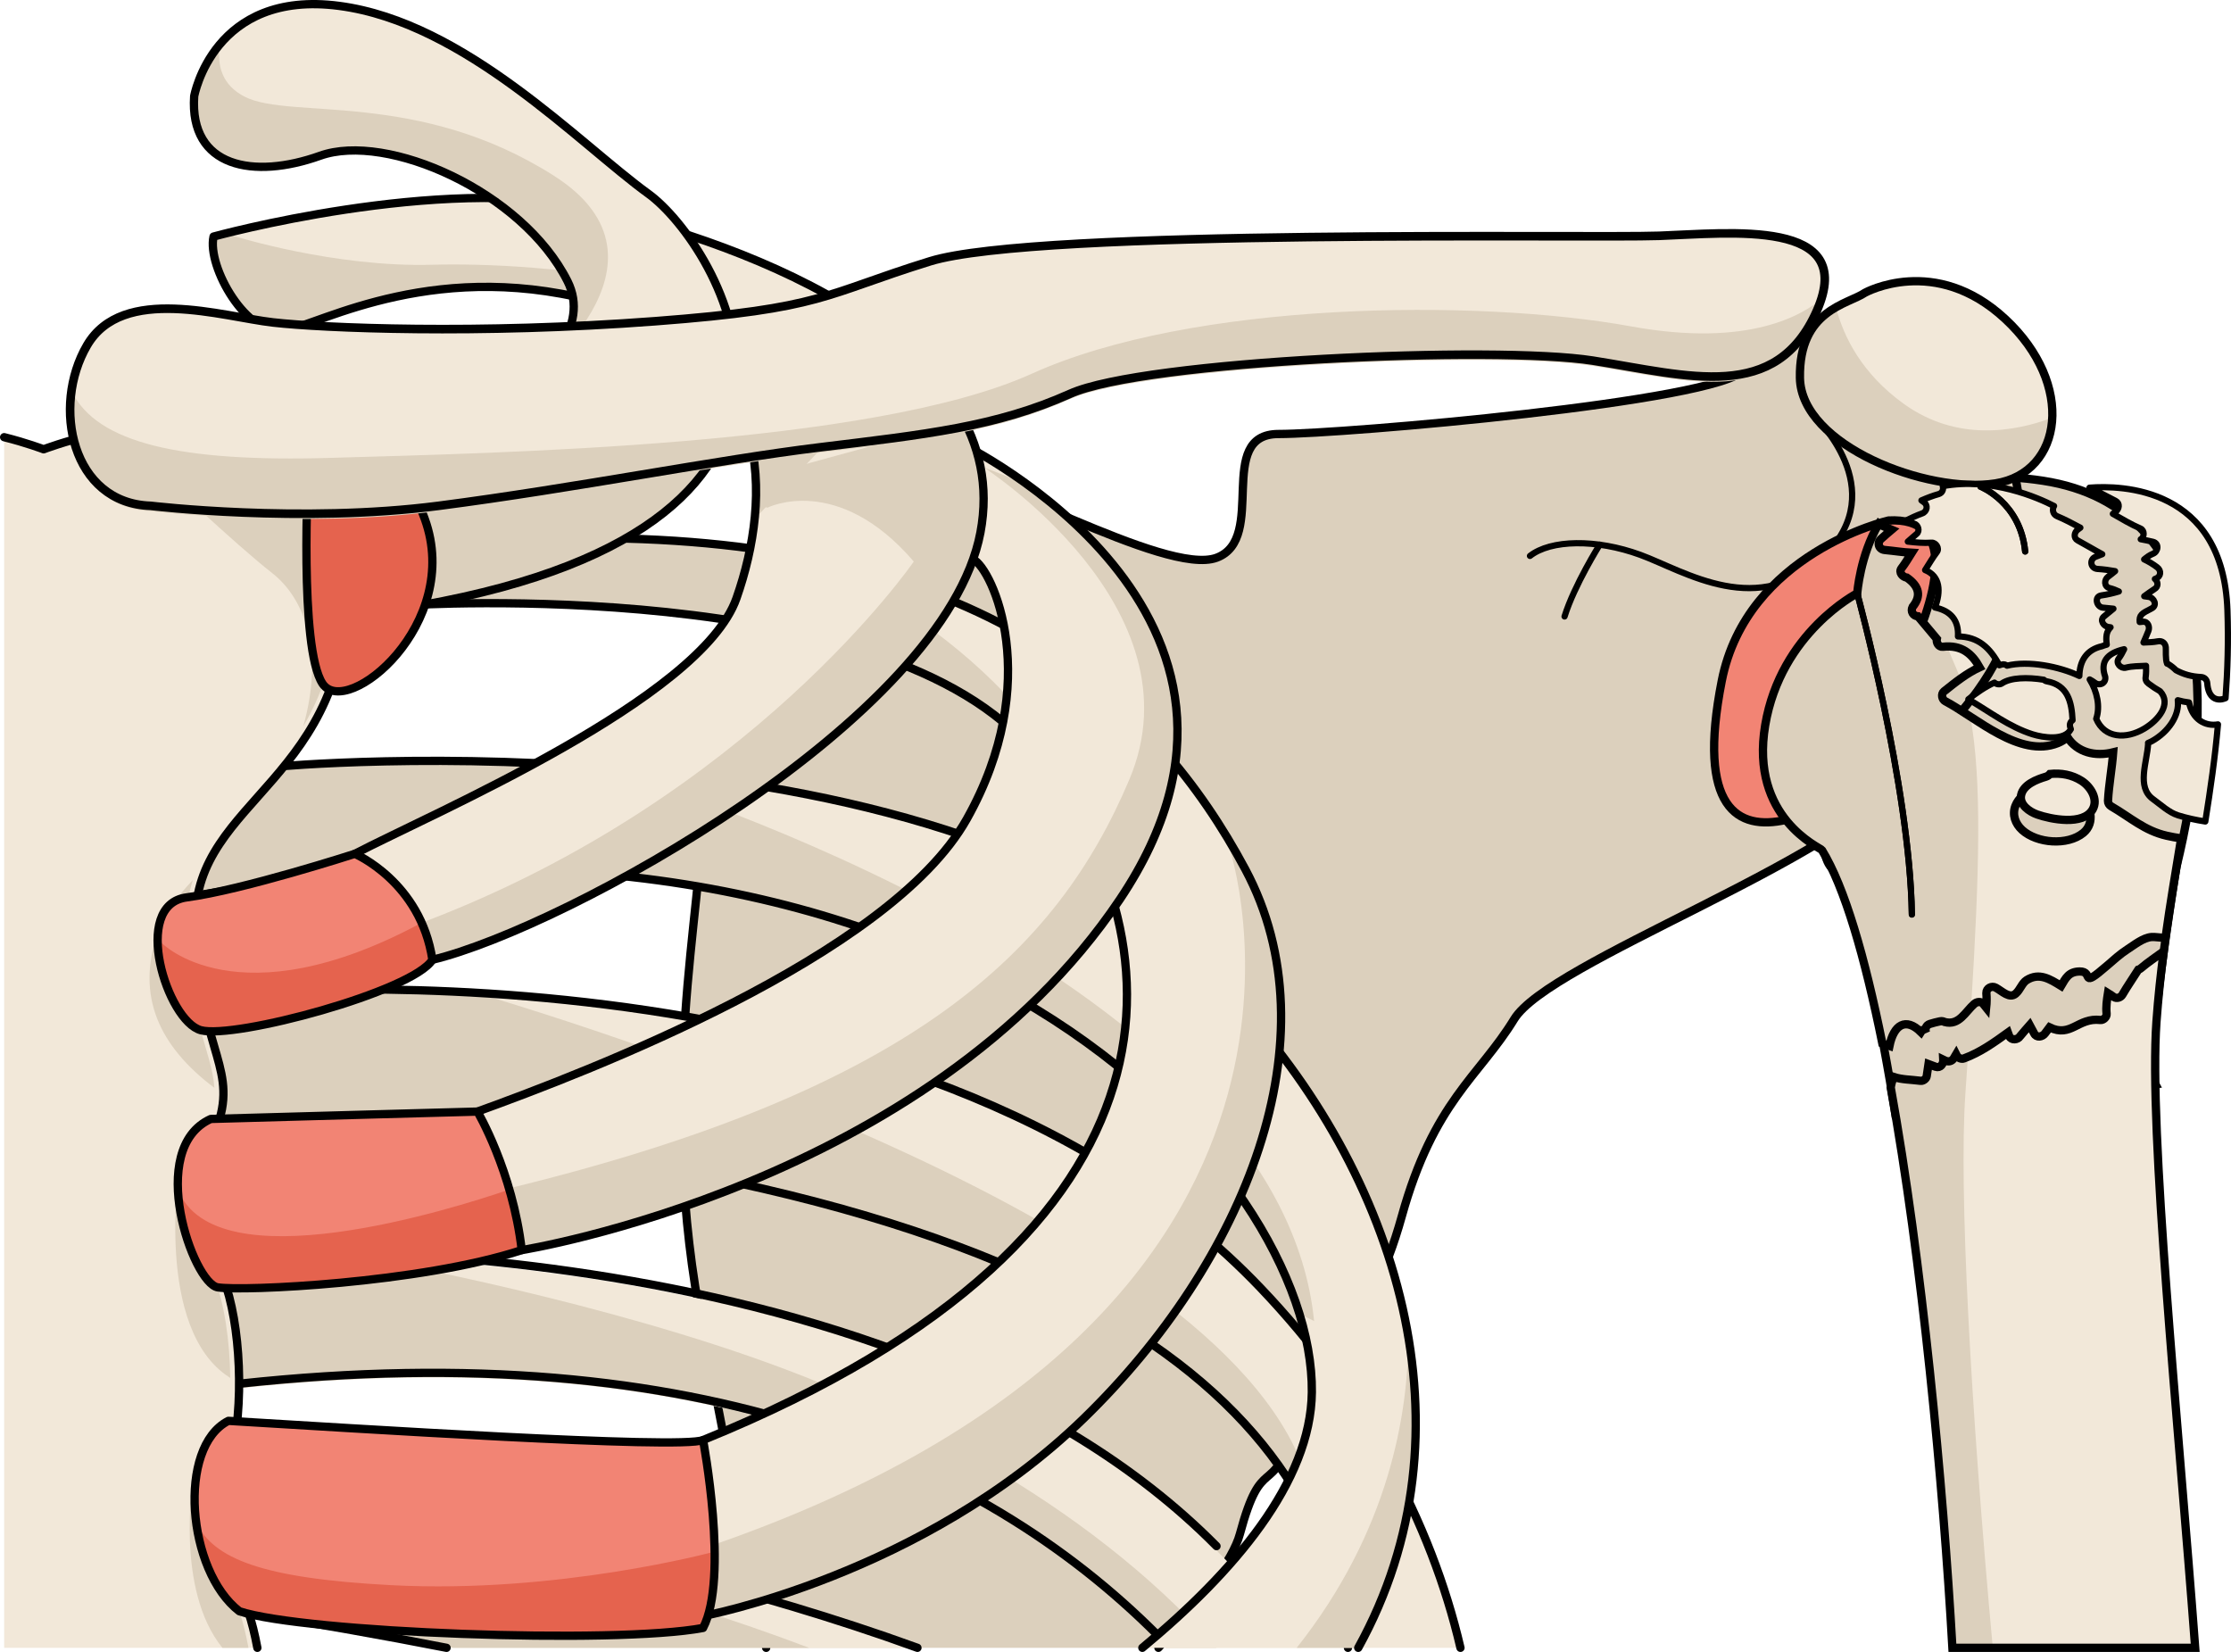 <?xml version="1.0" encoding="utf-8"?>
<!-- Generator: Adobe Illustrator 16.0.0, SVG Export Plug-In . SVG Version: 6.00 Build 0)  -->
<!DOCTYPE svg PUBLIC "-//W3C//DTD SVG 1.1//EN" "http://www.w3.org/Graphics/SVG/1.1/DTD/svg11.dtd">
<svg version="1.1" id="Layer_1" xmlns="http://www.w3.org/2000/svg" xmlns:xlink="http://www.w3.org/1999/xlink" x="0px" y="0px"
	 width="269.015px" height="199.174px" viewBox="0 0 269.015 199.174" enable-background="new 0 0 269.015 199.174"
	 xml:space="preserve">
<g>
	<path fill="#DCD0BD" d="M223.945,70.906c0,0,1.121-16.21,22.387-12.944c21.268,3.266,20.611,28.214,16.105,46.573
		c0,0-3.919,23.689-2.545,26.191L228.56,134.4c0,0-3.924-25.796-7.735-29.796S223.945,70.906,223.945,70.906z"/>
	<path fill="none" stroke="#000000" stroke-miterlimit="10" d="M223.945,70.906c0,0,1.121-16.21,22.387-12.944
		c21.268,3.266,20.611,28.214,16.105,46.573c0,0-3.919,23.689-2.545,26.191L228.56,134.4c0,0-3.924-25.796-7.735-29.796
		S223.945,70.906,223.945,70.906z"/>
	<path fill="#DCD0BD" d="M92.385,198.674h47.298c5.171-5.575,8.999-10.665,9.818-13.705c2.697-10.031,3.722-4,6.808-12.87
		c3.085-8.875,8.859-11.549,12.716-25.439c3.858-13.888,9.308-16.834,13.551-23.774c4.242-6.947,39.179-19.081,46.921-29.313
		c5.433-7.181,19.704-15.212,12.372-40.671c-7.33-25.463-28.455-12.177-31.539-8.317c-3.088,3.857-48.443,7.742-56.161,7.742
		c-7.714,0-1.284,12.599-7.456,14.913c-6.171,2.315-28.398-10.896-34.982-10.896c-6.578,0-15.081,2.088-17.783,11.346
		c-2.7,9.261-9.172,15.966-9.172,29.084c0,13.115-5.786,34.724,0,63.658C87.291,173.012,89.821,186.912,92.385,198.674z"/>
	<path fill="none" stroke="#000000" stroke-linecap="round" stroke-linejoin="round" stroke-miterlimit="10" d="M139.683,198.674
		c5.171-5.575,8.999-10.665,9.818-13.705c2.697-10.031,3.722-4,6.808-12.87c3.085-8.875,8.859-11.549,12.716-25.439
		c3.858-13.888,9.308-16.834,13.551-23.774c4.242-6.947,39.179-19.081,46.921-29.313c5.433-7.181,19.704-15.212,12.372-40.671
		c-7.33-25.463-28.455-12.177-31.539-8.317c-3.088,3.857-48.443,7.742-56.161,7.742c-7.714,0-1.284,12.599-7.456,14.913
		c-6.171,2.315-28.398-10.896-34.982-10.896c-6.578,0-15.081,2.088-17.783,11.346c-2.7,9.261-9.172,15.966-9.172,29.084
		c0,13.115-5.786,34.724,0,63.658c2.516,12.581,5.045,26.481,7.609,38.243"/>
	
		<path fill="none" stroke="#000000" stroke-width="0.75" stroke-linecap="round" stroke-linejoin="round" stroke-miterlimit="10" d="
		M218.882,50.313c0,0,9.162,8.625,1.205,16.583c-7.953,7.953-16.953,1.956-22.301,0c-5.343-1.956-10.822-1.826-13.302,0.13"/>
	
		<path fill="none" stroke="#000000" stroke-width="0.75" stroke-linecap="round" stroke-linejoin="round" stroke-miterlimit="10" d="
		M192.894,65.673c0,0-3.064,4.873-4.239,8.655"/>
	<g>
		<path fill="#F2E8D9" d="M224.882,35.295c0,0,8.449-4.698,16.914,3.169c8.463,7.867,6.971,18.523-1.195,19.819
			c-8.165,1.293-23.425-4.541-23.564-12.725C216.9,37.368,222.81,36.708,224.882,35.295z"/>
		<path fill="#DCD0BD" d="M221.376,37.049c0.936,3.595,3.133,7.994,8.164,11.628c6.445,4.649,13.469,3.359,17.902,1.69
			c-0.174,4.028-2.594,7.24-6.842,7.917c-8.165,1.293-23.425-4.541-23.564-12.725C216.952,40.498,219.176,38.316,221.376,37.049z"/>
		<path fill="none" stroke="#000000" stroke-linecap="round" stroke-linejoin="round" stroke-miterlimit="10" d="M224.882,35.295
			c0,0,8.449-4.698,16.914,3.169c8.463,7.867,6.971,18.523-1.195,19.819c-8.165,1.293-23.425-4.541-23.564-12.725
			C216.9,37.368,222.81,36.708,224.882,35.295z"/>
	</g>
	<g>
		<path fill="#F28474" d="M227.722,62.756c0,0-17.067,3.898-20.111,19.331c-3.043,15.437,1.947,18.077,7.734,16.768
			C221.134,97.547,243.785,61.871,227.722,62.756z"/>
		<path fill="none" stroke="#000000" stroke-linecap="round" stroke-linejoin="round" stroke-miterlimit="10" d="M227.722,62.756
			c0,0-17.067,3.898-20.111,19.331c-3.043,15.437,1.947,18.077,7.734,16.768C221.134,97.547,243.785,61.871,227.722,62.756z"/>
	</g>
	<path fill="#F2E8D9" d="M227.829,126.116c0.521-2.561,1.963-3.491,3.794-1.684c0.211-0.339,0.391-0.433,0.639,0.124
		c-0.201-0.45-0.05-0.945,0.448-1.104c0.4-0.127,0.802-0.227,1.212-0.312c0.223-0.046,0.41-0.007,0.56,0.079
		c1.749,0.473,2.498-1.238,3.587-2.189c0.281-0.246,0.794-0.335,1.062,0c0.122,0.152,0.243,0.304,0.365,0.456
		c0.061-0.583,0.069-1.169,0.021-1.759c-0.012-0.584,0.643-0.917,1.129-0.648c0.807,0.445,1.657,1.365,2.408,0.725
		c0.539-0.461,0.754-1.275,1.322-1.633c1.515-0.95,2.791-0.131,4.148,0.703c0.564-0.955,0.918-1.719,2.24-1.744
		c1.786-0.034-0.08,2.229,3.313-0.708c0.786-0.681,1.567-1.396,2.445-1.96c0.82-0.527,1.896-1.409,2.91-1.485
		c0.455-0.034,1.113,0.099,1.686,0.09c0.578-4.157,1.252-8.089,1.888-11.978c-0.593-0.092-1.18-0.199-1.753-0.328
		c-2.675-0.607-4.375-2.207-6.699-3.553c-0.219-0.127-0.385-0.389-0.371-0.647c0.103-1.968,0.48-3.894,0.626-5.854
		c-2.172,0.537-4.324,0.027-5.521-1.825c-0.316,0.283-0.693,0.528-1.154,0.714c-4.59,1.843-9.831-3.084-13.579-5.053
		c-0.397-0.209-0.524-0.881-0.151-1.18c1.379-1.104,2.731-2.183,4.296-2.911c-0.919-1.623-2.14-2.728-4.433-2.474
		c-0.516,0.057-0.813-0.52-0.724-0.95c-0.759-0.905-1.518-1.812-2.276-2.717c-0.586-0.039-0.911-0.603-0.648-1.13
		c1.061-1.299,0.832-2.479-0.686-3.537c-0.487-0.058-1.035-0.621-0.647-1.129c0.456-0.598,0.836-1.237,1.233-1.868
		c-1.076-0.056-2.101-0.228-3.252-0.336c-0.779-0.073-0.979-0.94-0.379-1.398c0.389-0.364,0.804-0.696,1.208-1.042
		c-0.335-0.141-0.705-0.315-1.362-0.586c-0.069-0.029-0.135-0.07-0.195-0.12c-2.256,3.786-2.592,8.372-2.592,8.372
		s-9.214,4.715-11.098,15.896c-1.885,11.189,6.65,14.756,6.839,15.057c2.741,4.449,5.179,12.881,7.286,23.317
		C227.257,125.916,227.543,126.023,227.829,126.116z M243.022,97.151c0.183-0.469,0.478-0.854,0.836-1.176
		c-0.075-0.278,0.008-0.575,0.362-0.729c2.158-0.934,4.953-1.166,6.74,0.673c1.146,1.179,1.71,3.309,0.238,4.508
		c-1.901,1.55-5.58,1.263-7.362-0.351C243.005,99.324,242.601,98.232,243.022,97.151z"/>
	<path fill="#DCD0BD" d="M227.829,126.116c0.521-2.561,1.963-3.491,3.794-1.684c0.211-0.339,0.391-0.433,0.639,0.124
		c-0.201-0.45-0.05-0.945,0.448-1.104c0.4-0.127,0.802-0.227,1.212-0.312c0.223-0.046,0.41-0.007,0.56,0.079
		c1.531,0.414,2.296-0.846,3.194-1.805c1.006-16.168,1.313-27.376-0.094-35.013c-1.079-0.703-2.1-1.373-3.028-1.86
		c-0.397-0.209-0.524-0.881-0.151-1.18c0.657-0.525,1.31-1.045,1.98-1.525c-0.15-0.414-0.305-0.819-0.473-1.205
		c-0.391-0.893-0.762-1.782-1.117-2.668c-0.175,0.004-0.338-0.008-0.527,0.014c-0.516,0.057-0.813-0.52-0.724-0.95
		c-0.759-0.905-1.518-1.812-2.276-2.717c-0.586-0.039-0.911-0.603-0.648-1.13c1.061-1.299,0.832-2.479-0.686-3.537
		c-0.487-0.058-1.035-0.621-0.647-1.129c0.456-0.598,0.836-1.237,1.233-1.868c-1.076-0.056-2.101-0.228-3.252-0.336
		c-0.779-0.073-0.979-0.94-0.379-1.398c0.389-0.364,0.804-0.696,1.208-1.042c-0.335-0.141-0.705-0.315-1.362-0.586
		c-0.069-0.029-0.135-0.07-0.195-0.12c-2.256,3.786-2.592,8.372-2.592,8.372s-9.214,4.715-11.098,15.896
		c-1.885,11.189,6.65,14.756,6.839,15.057c2.741,4.449,5.179,12.881,7.286,23.317C227.257,125.916,227.543,126.023,227.829,126.116z
		"/>
	
		<path fill="none" stroke="#000000" stroke-width="0.75" stroke-linecap="round" stroke-linejoin="round" stroke-miterlimit="10" d="
		M223.945,71.537c0,0,6.365,23.297,6.588,38.724"/>
	<path fill="#F2E8D9" d="M260.027,123.18c0.215-2.971,0.521-5.772,0.872-8.477c-0.931,0.674-1.891,1.307-2.77,2.056
		c-0.088,0.075-0.187,0.12-0.289,0.153c-0.638,1.013-1.323,1.99-1.927,3.028c-0.199,0.341-0.686,0.493-1.027,0.269
		c-0.229-0.167-0.467-0.32-0.707-0.469c-0.131,0.824-0.252,1.643-0.164,2.488c0.039,0.375-0.372,0.793-0.75,0.75
		c-2.727-0.313-3.531,2.156-6.132,0.89c-0.185,0.247-0.369,0.493-0.554,0.739c-0.309,0.411-1.018,0.555-1.296,0
		c-0.18-0.359-0.365-0.686-0.542-1.014c-0.391,0.446-0.788,0.887-1.162,1.347c-0.277,0.441-1.043,0.533-1.296,0
		c-0.073-0.155-0.112-0.301-0.167-0.449c-1.691,1.215-3.322,2.393-5.318,3.127c-0.298,0.109-0.707-0.065-0.848-0.345l-0.078-0.155
		c-0.096,0.163-0.188,0.329-0.293,0.489c-0.242,0.367-0.639,0.445-1.027,0.269c-0.092-0.042-0.161-0.076-0.228-0.109
		c0.03,0.497-0.353,1.051-0.926,0.852c-0.34-0.118-0.604-0.214-0.859-0.313c-0.071,0.484-0.147,0.969-0.218,1.457
		c-0.041,0.295-0.427,0.588-0.723,0.551c-1.254-0.162-2.201-0.127-3.263-0.464c-0.158,0.403-0.286,0.815-0.348,1.245
		c-0.001,0.004-0.004,0.007-0.005,0.011c3.766,20.848,6.322,47.734,7.439,67.569h29.275
		C262.634,171.072,259.087,136.293,260.027,123.18z"/>
	<path fill="#DCD0BD" d="M236.982,131.941c0.105-1.552,0.208-3.061,0.307-4.537c-0.166,0.068-0.32,0.151-0.49,0.214
		c-0.298,0.109-0.707-0.065-0.848-0.345l-0.078-0.155c-0.096,0.163-0.188,0.329-0.293,0.489c-0.242,0.367-0.639,0.445-1.027,0.269
		c-0.092-0.042-0.161-0.076-0.228-0.109c0.03,0.497-0.353,1.051-0.926,0.852c-0.34-0.118-0.604-0.214-0.859-0.313
		c-0.071,0.484-0.147,0.969-0.218,1.457c-0.041,0.295-0.427,0.588-0.723,0.551c-1.254-0.162-2.201-0.127-3.263-0.464
		c-0.158,0.403-0.286,0.815-0.348,1.245c-0.001,0.004-0.004,0.007-0.005,0.011c3.766,20.848,6.322,47.734,7.439,67.569h4.869
		C237.613,169.468,236.199,143.412,236.982,131.941z"/>
	
		<path fill="none" stroke="#000000" stroke-width="0.75" stroke-linecap="round" stroke-linejoin="round" stroke-miterlimit="10" d="
		M223.945,71.537c0,0,6.365,23.297,6.588,38.724"/>
	<path fill="#F2E8D9" d="M54.616,198.674h56.782c-39.527-14.348-84.51-19.148-84.51-19.148s-1.132,9.206,2.742,14.739
		C38.531,195.679,46.84,197.148,54.616,198.674z"/>
	<path fill="#DCD0BD" d="M54.616,198.674h42.947c-9.936-3.75-16.971-5.722-16.971-5.722l-53.855-10.36
		c-0.005,3.18,0.437,8.161,2.894,11.673C38.531,195.679,46.84,197.148,54.616,198.674z"/>
	<path fill="none" stroke="#000000" stroke-linecap="round" stroke-linejoin="round" stroke-miterlimit="10" d="M110.626,198.674
		c-39.526-14.348-84.511-19.148-84.511-19.148s-1.131,9.206,2.743,14.739c8.902,1.414,17.21,2.884,24.987,4.409"/>
	<path fill="#F2E8D9" d="M28.943,167.368c55.689-6.036,90.587,9.602,111.648,31.306h16.35c-3.16-4.105-6.579-8.031-10.228-11.72
		c-39.57-40.002-121.051-35.542-121.051-35.542S23.268,162.866,28.943,167.368z"/>
	<path fill="#DCD0BD" d="M28.943,167.368c55.685-6.036,90.561,9.605,111.619,31.306h6.096
		c-16.148-18.267-39.29-28.813-51.985-33.591c-21.864-8.234-48.912-13.081-48.912-13.081l-1.689-0.481
		c-11.188-0.502-18.409-0.108-18.409-0.108S23.268,162.866,28.943,167.368z"/>
	<path fill="none" stroke="#000000" stroke-linecap="round" stroke-linejoin="round" stroke-miterlimit="10" d="M146.686,186.414
		c-39.571-40.002-121.051-35.543-121.051-35.543s-2.395,11.455,3.281,15.957c55.688-6.036,90.587,9.6,111.648,31.308"/>
	<path fill="#F2E8D9" d="M162.539,198.674h13.565c-3.554-15.19-11.646-30.304-24.058-43.341
		c-41.983-44.097-126.384-35.336-126.384-35.336s-3.687,11.473-0.243,14.912C133.575,140.362,159.496,171.327,162.539,198.674z"/>
	<path fill="#DCD0BD" d="M25.662,119.997c0,0,13.189-1.365,31.729-0.3c23.057,6.89,98.851,31.873,101.063,63.252
		c-0.084,0.187-0.168,0.349-0.252,0.532c-10.951-22.631-44.417-44.115-132.783-48.572C21.976,131.47,25.662,119.997,25.662,119.997z
		"/>
	<path fill="none" stroke="#000000" stroke-linecap="round" stroke-linejoin="round" stroke-miterlimit="10" d="M176.104,198.674
		c-3.554-15.19-11.646-30.304-24.058-43.341c-41.983-44.097-126.384-35.336-126.384-35.336s-3.687,11.473-0.243,14.912
		c108.155,5.453,134.076,36.418,137.119,63.765"/>
	<path fill="#F2E8D9" d="M158.182,167.855c-0.117,10.825-9.425,21.709-20.437,30.818h26.031
		c14.39-26.021,4.979-57.127-15.342-78.673c-33.262-35.272-115.299-27.55-115.299-27.55s-16.03,8.048-10.62,15.746
		C114.524,91.23,158.471,141.22,158.182,167.855z"/>
	<path fill="#DCD0BD" d="M33.134,92.451c0,0,17.381-1.635,39.382,0.041c14.007,4.336,82.003,27.381,85.938,66.784
		c-0.598-0.301-1.176-0.576-1.771-0.871c-8.396-27.313-52.219-65.319-134.17-50.208C17.104,100.499,33.134,92.451,33.134,92.451z"/>
	<path fill="#DCD0BD" d="M163.751,198.674c6.578-11.89,8.2-24.841,6.068-37.46c-0.013,9.254-2.326,23.426-13.463,37.46H163.751z"/>
	<path fill="none" stroke="#000000" stroke-linecap="round" stroke-linejoin="round" stroke-miterlimit="10" d="M163.776,198.674
		c14.39-26.021,4.979-57.127-15.342-78.673c-33.262-35.272-115.299-27.55-115.299-27.55s-16.03,8.048-10.62,15.746
		c92.01-16.967,135.957,33.022,135.668,59.658c-0.117,10.825-9.425,21.709-20.437,30.818"/>
	<g>
		<path fill="#F2E8D9" d="M49.219,72.971c0,0,57.923-3.727,75.416,17.782c17.491,21.504,21.505,57.934-39.859,82.873
			c-6.596,3.723,0,21.218,0,21.218s26.384-4.88,45.881-23.804c19.498-18.926,30.393-45.881,19.498-66.24
			C139.258,84.439,119.072,66.07,75.4,64.934C31.727,63.795,49.219,72.971,49.219,72.971z"/>
		<path fill="#DCD0BD" d="M75.4,64.934c8.448,0.221,16.008,1.093,22.802,2.49c0.454,0.203,27.57,12.334,32.597,32.691
			c-0.003-0.002-0.009-0.006-0.009-0.006c-1.738-3.346-3.822-6.485-6.156-9.356c-17.492-21.509-75.416-17.782-75.416-17.782
			S31.727,63.795,75.4,64.934z"/>
		<path fill="#DCD0BD" d="M82.608,187.222c0.986-0.976,2.2-0.012,3.542-1.004c81.039-28.16,62.046-84.143,62.046-84.143l0.341-0.143
			c0.558,0.949,1.103,1.907,1.616,2.867c10.895,20.359,0,47.314-19.498,66.24c-19.497,18.924-45.881,23.804-45.881,23.804
			S83.476,191.386,82.608,187.222z"/>
		<path fill="none" stroke="#000000" stroke-linecap="round" stroke-linejoin="round" stroke-miterlimit="10" d="M49.219,72.971
			c0,0,57.923-3.727,75.416,17.782c17.491,21.504,21.505,57.934-39.859,82.873c-6.596,3.723,0,21.218,0,21.218
			s26.384-4.88,45.881-23.804c19.498-18.926,30.393-45.881,19.498-66.24C139.258,84.439,119.072,66.07,75.4,64.934
			C31.727,63.795,49.219,72.971,49.219,72.971z"/>
	</g>
	<g>
		<path fill="#F2E8D9" d="M115.941,53.495c0,0,42.265,20.411,19.104,54.923c-23.154,34.511-72.135,42.305-72.135,42.305
			s-6.015-12.916-5.344-16.701c12.915-4.674,49.651-18.633,59.002-35.254c9.35-16.625,3.099-30.242,0.769-31.338
			C115.011,66.34,115.941,53.495,115.941,53.495z"/>
		<path fill="#DCD0BD" d="M59.922,143.627c0.036-1.158,1.226,0.918,1.45-0.351c48.764-11.864,66.044-28.57,74.803-49.289
			c8.759-20.719-17.565-37.642-17.565-37.642l5.165,2.002c10.975,7.959,27.817,25.415,11.271,50.071
			c-23.154,34.511-72.135,42.305-72.135,42.305S61.362,147.396,59.922,143.627z"/>
		<path fill="none" stroke="#000000" stroke-linecap="round" stroke-linejoin="round" stroke-miterlimit="10" d="M115.941,53.495
			c0,0,42.265,20.411,19.104,54.923c-23.154,34.511-72.135,42.305-72.135,42.305s-6.015-12.916-5.344-16.701
			c12.915-4.674,49.651-18.633,59.002-35.254c9.35-16.625,3.099-30.242,0.769-31.338C115.011,66.34,115.941,53.495,115.941,53.495z"
			/>
	</g>
	<g>
		<path fill="#F2E8D9" d="M25.75,28.522c0,0,27.269-7.521,45.424-3.446c19.467,4.368,51.305,16.626,47.045,39.135
			c-4.26,22.51-50.033,47.652-66.078,51.508c-5.706-3.855-9.762-9.128-9.356-12.774c9.33-4.867,41.751-18.657,46.021-30.822
			c4.271-12.17,4.674-29.403-15.602-35.385c-20.279-5.982-34.475,2.332-38.934,3.142C29.809,40.688,24.939,32.173,25.75,28.522z"/>
		<path fill="#DCD0BD" d="M110.184,67.703c-9.228-10.747-17.653-6.489-17.653-6.489l-1.403-0.502
			c0.047-1.039,0.044-2.079-0.014-3.115l25.139-6.868c2.074,4.009,2.912,8.491,1.967,13.481
			c-4.26,22.51-50.033,47.652-66.078,51.508c-0.446-0.302-0.876-0.613-1.301-0.93c-0.056-1.066-0.065-2.227,0-3.532
			C90.611,96.262,110.184,67.703,110.184,67.703z"/>
		<path fill="#DCD0BD" d="M90.986,62.579c0.827-5.111,2.493-19.859-17.783-25.842c-20.279-5.982-34.475,2.332-38.934,3.142
			c-4.46,0.809-9.33-7.706-8.52-11.356c0,0,0.55-0.15,1.523-0.395l0.983,0.339c0,0,12.045,3.787,23.885,3.453
			c11.837-0.336,47.235,1.527,48.934,19.991"/>
		<path fill="none" stroke="#000000" stroke-linecap="round" stroke-linejoin="round" stroke-miterlimit="10" d="M25.75,28.522
			c0,0,27.269-7.521,45.424-3.446c19.467,4.368,51.305,16.626,47.045,39.135c-4.26,22.51-50.033,47.652-66.078,51.508
			c-5.706-3.855-9.762-9.128-9.356-12.774c9.33-4.867,41.751-18.657,46.021-30.822c4.271-12.17,4.674-29.403-15.602-35.385
			c-20.279-5.982-34.475,2.332-38.934,3.142C29.809,40.688,24.939,32.173,25.75,28.522z"/>
	</g>
	<g>
		<g>
			<path fill="#F2E8D9" d="M23.413,11.607c0,0,2.293-12.902,17.491-10.896c15.197,2.005,28.96,16.631,37.275,22.652
				c8.319,6.021,28.963,39.571-27.386,49.606c-5.014-14.048-2.722-17.489-2.722-17.489s25.806-10.752,20.36-21.579
				c-5.449-10.826-21.794-17.994-29.823-15.126C30.581,21.644,22.839,20.211,23.413,11.607z"/>
			<path fill="#DCD0BD" d="M50.793,72.971c-0.838-2.353-1.457-4.381-1.934-6.174l0.434-5.385c0,0,26.033-5.32,37.466-7.631
				C82.812,61.724,72.542,69.1,50.793,72.971z"/>
			<path fill="#DCD0BD" d="M26.481,5.38c-0.31,2.559,0.28,4.905,3.077,6.306c5.524,2.762,20.912-0.884,37.239,9.506
				c16.331,10.39-3.192,24.991-3.192,24.991l-0.003,0.002c4.177-3.625,7.008-7.945,4.83-12.282
				c-5.449-10.826-21.794-17.994-29.823-15.126c-8.028,2.867-15.77,1.435-15.196-7.169C23.413,11.607,23.989,8.364,26.481,5.38z"/>
		</g>
		<path fill="none" stroke="#000000" stroke-linecap="round" stroke-linejoin="round" stroke-miterlimit="10" d="M23.413,11.607
			c0,0,2.293-12.902,17.491-10.896c15.197,2.005,28.96,16.631,37.275,22.652c8.319,6.021,28.963,39.571-27.386,49.606
			c-5.014-14.048-2.722-17.489-2.722-17.489s25.806-10.752,20.36-21.579c-5.449-10.826-21.794-17.994-29.823-15.126
			C30.581,21.644,22.839,20.211,23.413,11.607z"/>
	</g>
	<path fill="#F2E8D9" d="M31.032,198.674c-0.304-1.626-0.675-3.144-1.11-4.409c-2.151-6.236-3.871-11.395-2.151-18.064
		c1.721-6.666,1.29-16.559-0.86-22.15c-2.149-5.592-2.365-12.473-0.432-19.141c1.936-6.668-2.794-9.033-2.909-23.871
		c-0.117-14.84,18.9-16.83,18.307-41.296C41.283,45.272,21.708,55.504,18.78,52.83c-2.93-2.674-13.518,1.34-13.518,1.34
		S3.12,53.361,0.5,52.711v145.963H31.032z"/>
	<path fill="#DCD0BD" d="M29.962,198.674c-0.304-1.624-0.668-3.146-1.104-4.409c-2.019-5.853-3.62-10.775-2.389-16.869l-3.189,1.038
		c0,0-2.185,13.201,3.538,20.24H29.962z"/>
	<path fill="#DCD0BD" d="M40.814,69.742c0.191,7.887-1.662,13.434-4.248,17.834c2.528-8.967,0.237-15.363-3.742-18.475
		c-4.43-3.464-13.753-12.286-13.753-12.286l16.772-1.245C38.62,57.903,40.63,62.151,40.814,69.742z"/>
	<path fill="#DCD0BD" d="M19.005,112.502c0.849-2.441,2.394-4.453,4.25-6.397c-0.489,1.496-0.764,3.12-0.748,4.934
		c0.091,11.756,3.066,15.683,3.342,20.12C19.196,126.157,16.375,120.092,19.005,112.502z"/>
	<path fill="#DCD0BD" d="M21.615,140.915l2.514,2.132c-0.133,3.911,0.444,7.687,1.718,11.003c1.204,3.124,1.864,7.588,1.918,12.079
		c-0.042-0.023-0.074-0.046-0.113-0.072C18.602,160.248,21.615,140.915,21.615,140.915z"/>
	<path fill="none" stroke="#000000" stroke-linecap="round" stroke-linejoin="round" stroke-miterlimit="10" d="M31.032,198.674
		c-0.304-1.626-0.675-3.144-1.11-4.409c-2.151-6.236-3.871-11.395-2.151-18.064c1.721-6.666,1.29-16.559-0.86-22.15
		c-2.149-5.592-2.365-12.473-0.432-19.141c1.936-6.668-2.794-9.033-2.909-23.871c-0.117-14.84,18.9-16.83,18.307-41.296
		C41.283,45.272,21.708,55.504,18.78,52.83c-2.93-2.674-13.518,1.34-13.518,1.34S3.12,53.361,0.5,52.711"/>
	<g>
		<path fill="#E5634E" d="M37.176,56.626c0,0,9.462-6.719,14.05,5.961c4.59,12.676-9.463,24.146-12.329,19.848
			C36.029,78.131,37.176,56.626,37.176,56.626z"/>
		<path fill="none" stroke="#000000" stroke-linecap="round" stroke-linejoin="round" stroke-miterlimit="10" d="M37.176,56.626
			c0,0,9.462-6.719,14.05,5.961c4.59,12.676-9.463,24.146-12.329,19.848C36.029,78.131,37.176,56.626,37.176,56.626z"/>
	</g>
	<g>
		<path fill="#F28474" d="M42.784,102.944c0,0,7.939,3.373,9.356,12.774c-2.367,3.83-23.865,9.593-27.921,8.494
			c-4.058-1.098-8.483-15.125-1.706-16.016C29.29,107.305,42.784,102.944,42.784,102.944z"/>
		<path fill="#E5634E" d="M19.442,113.645c0,0,9.157,9.589,31.392-2.388c0.586,1.306,1.052,2.784,1.307,4.462
			c-2.367,3.83-23.865,9.593-27.921,8.494c-2.385-0.648-4.882-5.756-5.17-10.043L19.442,113.645z"/>
		<path fill="none" stroke="#000000" stroke-linecap="round" stroke-linejoin="round" stroke-miterlimit="10" d="M42.784,102.944
			c0,0,7.939,3.373,9.356,12.774c-2.367,3.83-23.865,9.593-27.921,8.494c-4.058-1.098-8.483-15.125-1.706-16.016
			C29.29,107.305,42.784,102.944,42.784,102.944z"/>
	</g>
	<g>
		<path fill="#F28474" d="M57.567,134.021c0,0,4.229,7.126,5.344,16.701c-12.247,4.006-33.687,4.981-36.658,4.492
			c-2.973-0.486-8.713-16.746-0.833-20.306C32.853,134.69,57.567,134.021,57.567,134.021z"/>
		<path fill="#E5634E" d="M21.471,143.444c4.49,11.351,33.081,2.331,39.943-0.023c0.635,2.182,1.186,4.642,1.497,7.302
			c-12.247,4.006-33.687,4.981-36.658,4.492C24.466,154.924,21.705,148.948,21.471,143.444z"/>
		<path fill="none" stroke="#000000" stroke-linecap="round" stroke-linejoin="round" stroke-miterlimit="10" d="M57.567,134.021
			c0,0,4.229,7.126,5.344,16.701c-12.247,4.006-33.687,4.981-36.658,4.492c-2.973-0.486-8.713-16.746-0.833-20.306
			C32.853,134.69,57.567,134.021,57.567,134.021z"/>
	</g>
	<g>
		<path fill="#F28474" d="M84.775,173.626c0,0,3.155,16.627,0,22.651c-10.61,2.006-48.173,0.572-55.917-2.013
			c-6.307-4.871-7.51-19.817-1.318-22.955C42.337,172.188,82.051,174.765,84.775,173.626z"/>
		<path fill="#E5634E" d="M28.858,194.265c-2.826-2.182-4.618-6.389-5.189-10.649c2.129,4.271,7.767,6.681,23.524,7.506
			c20.088,1.052,38.724-3.978,38.974-4.046c0.045,3.59-0.272,7.063-1.391,9.202C74.166,198.283,36.602,196.85,28.858,194.265z"/>
		<path fill="none" stroke="#000000" stroke-linecap="round" stroke-linejoin="round" stroke-miterlimit="10" d="M84.775,173.626
			c0,0,3.155,16.627,0,22.651c-10.61,2.006-48.173,0.572-55.917-2.013c-6.307-4.871-7.51-19.817-1.318-22.955
			C42.337,172.188,82.051,174.765,84.775,173.626z"/>
	</g>
	<g>
		<path fill="#F2E8D9" d="M32.915,38.877c-6.101-0.694-18.118-4.608-22.42,2.764c-4.299,7.37-1.842,19.039,7.678,19.347
			c0,0,18.118,2.149,34.705,0c16.584-2.149,33.472-5.529,46.067-7.065c12.592-1.534,21.187-2.454,30.095-6.447
			c8.909-3.995,51.352-5.835,63.021-3.995c11.666,1.845,22.109,5.144,27.023-6.026s-10.443-9.327-19.041-9.023
			c-8.601,0.309-74.995-0.921-87.895,3.072c-12.9,3.995-12.751,5.684-33.151,7.227C57.656,40.342,38.953,39.563,32.915,38.877z"/>
		<path fill="#DCD0BD" d="M18.173,61.617c-7.536-0.243-10.628-7.601-9.464-14.312c3.062,6.055,12.87,8.449,31.213,7.898
			c19.924-0.597,65.201-1.409,84.509-10.152s53.646-9.083,72.268-5.696c14.275,2.599,20.84-1.452,23.135-3.487
			c-0.152,0.676-0.391,1.41-0.748,2.215c-4.914,11.172-15.357,7.871-27.023,6.028c-11.67-1.843-54.113,0-63.021,3.992
			c-8.908,3.993-17.503,4.914-30.095,6.45c-12.596,1.536-29.483,4.914-46.067,7.063C36.291,63.768,18.173,61.617,18.173,61.617z"/>
		
			<path fill="none" stroke="#000000" stroke-width="1.037" stroke-linecap="round" stroke-linejoin="round" stroke-miterlimit="10" d="
			M32.915,38.877c-6.101-0.694-18.118-4.608-22.42,2.764c-4.299,7.37-1.842,19.039,7.678,19.347c0,0,18.118,2.149,34.705,0
			c16.584-2.149,33.472-5.529,46.067-7.065c12.592-1.534,21.187-2.454,30.095-6.447c8.909-3.995,51.352-5.835,63.021-3.995
			c11.666,1.845,22.109,5.144,27.023-6.026s-10.443-9.327-19.041-9.023c-8.601,0.309-74.995-0.921-87.895,3.072
			c-12.9,3.995-12.751,5.684-33.151,7.227C57.656,40.342,38.953,39.563,32.915,38.877z"/>
	</g>
	<path fill="none" stroke="#000000" stroke-miterlimit="10" d="M260.027,123.18c0.215-2.971,0.521-5.772,0.872-8.477
		c-0.931,0.674-1.891,1.307-2.77,2.056c-0.088,0.075-0.187,0.12-0.289,0.153c-0.638,1.013-1.323,1.99-1.927,3.028
		c-0.199,0.341-0.686,0.493-1.027,0.269c-0.229-0.167-0.467-0.32-0.707-0.469c-0.131,0.824-0.252,1.643-0.164,2.488
		c0.039,0.375-0.372,0.793-0.75,0.75c-2.727-0.313-3.531,2.156-6.132,0.89c-0.185,0.247-0.369,0.493-0.554,0.739
		c-0.309,0.411-1.018,0.555-1.296,0c-0.18-0.359-0.365-0.686-0.542-1.014c-0.391,0.446-0.788,0.887-1.162,1.347
		c-0.277,0.441-1.043,0.533-1.296,0c-0.073-0.155-0.112-0.301-0.167-0.449c-1.691,1.215-3.322,2.393-5.318,3.127
		c-0.298,0.109-0.707-0.065-0.848-0.345l-0.078-0.155c-0.096,0.163-0.188,0.329-0.293,0.489c-0.242,0.367-0.639,0.445-1.027,0.269
		c-0.092-0.042-0.161-0.076-0.228-0.109c0.03,0.497-0.353,1.051-0.926,0.852c-0.34-0.118-0.604-0.214-0.859-0.313
		c-0.071,0.484-0.147,0.969-0.218,1.457c-0.041,0.295-0.427,0.588-0.723,0.551c-1.254-0.162-2.201-0.127-3.263-0.464
		c-0.158,0.403-0.286,0.815-0.348,1.245c-0.001,0.004-0.004,0.007-0.005,0.011c3.766,20.848,6.322,47.734,7.439,67.569h29.275
		C262.634,171.072,259.087,136.293,260.027,123.18z"/>
	<g>
		<path fill="#F2E8D9" d="M268.585,73.588c-0.51-14.923-12.874-15.085-16.635-14.788c1.068,0.504,2.112,1.049,3.164,1.598
			c0.547,0.286,0.418,0.982,0,1.296c-0.115,0.086-0.229,0.172-0.344,0.257c1.098,0.627,2.183,1.276,3.344,1.779
			c0.502,0.219,0.471,1.041,0.016,1.285c0.486,0.095,0.971,0.186,1.471,0.307c0.783,0.188,0.645,1.198,0,1.447
			c-0.381,0.147-0.727,0.401-1.061,0.679c0.549,0.255,1.069,0.569,1.574,0.95c0.529,0.398,0.464,1.133-0.18,1.371
			c-0.033,0.012-0.064,0.022-0.097,0.035c0.382,0.305,0.468,0.924-0.058,1.223c-0.418,0.274-0.827,0.563-1.229,0.861
			c0.173,0.024,0.344,0.053,0.517,0.073c0.669,0.077,1.115,1.026,0.379,1.398c-1.214,0.614-1.511,0.79-1.442,1.639
			c0.133-0.013,0.264-0.027,0.396-0.037c0.633-0.046,0.848,0.657,0.648,1.13c-0.205,0.485-0.383,0.938-0.586,1.377
			c0.578-0.022,1.158-0.033,1.738-0.146c0.512-0.1,0.9,0.217,0.95,0.724c0.034,0.341-0.061,1.438,0.155,1.968
			c0.047,0.018,0.092,0.021,0.14,0.051c0.374,0.23,0.677,0.482,0.938,0.744c0.932,0.498,1.836,0.762,3.016,0.82
			c0.433,0.021,0.719,0.326,0.751,0.75c0.138,1.848,1.189,2.225,2.205,1.802C268.605,80.826,268.714,77.338,268.585,73.588z"/>
		
			<path fill="none" stroke="#000000" stroke-width="0.75" stroke-linecap="round" stroke-linejoin="round" stroke-miterlimit="10" d="
			M268.585,73.588c-0.51-14.923-12.874-15.085-16.635-14.788c1.068,0.504,2.112,1.049,3.164,1.598c0.547,0.286,0.418,0.982,0,1.296
			c-0.115,0.086-0.229,0.172-0.344,0.257c1.098,0.627,2.183,1.276,3.344,1.779c0.502,0.219,0.471,1.041,0.016,1.285
			c0.486,0.095,0.971,0.186,1.471,0.307c0.783,0.188,0.645,1.198,0,1.447c-0.381,0.147-0.727,0.401-1.061,0.679
			c0.549,0.255,1.069,0.569,1.574,0.95c0.529,0.398,0.464,1.133-0.18,1.371c-0.033,0.012-0.064,0.022-0.097,0.035
			c0.382,0.305,0.468,0.924-0.058,1.223c-0.418,0.274-0.827,0.563-1.229,0.861c0.173,0.024,0.344,0.053,0.517,0.073
			c0.669,0.077,1.115,1.026,0.379,1.398c-1.214,0.614-1.511,0.79-1.442,1.639c0.133-0.013,0.264-0.027,0.396-0.037
			c0.633-0.046,0.848,0.657,0.648,1.13c-0.205,0.485-0.383,0.938-0.586,1.377c0.578-0.022,1.158-0.033,1.738-0.146
			c0.512-0.1,0.9,0.217,0.95,0.724c0.034,0.341-0.061,1.438,0.155,1.968c0.047,0.018,0.092,0.021,0.14,0.051
			c0.374,0.23,0.677,0.482,0.938,0.744c0.932,0.498,1.836,0.762,3.016,0.82c0.433,0.021,0.719,0.326,0.751,0.75
			c0.138,1.848,1.189,2.225,2.205,1.802C268.605,80.826,268.714,77.338,268.585,73.588z"/>
	</g>
	<g>
		<path fill="#F2E8D9" d="M252.763,86.662c0.991,2.35,3.588,2.512,5.814,1.176c1.709-1.026,3.297-2.971,1.889-4.496
			c-0.463-0.266-0.924-0.562-1.389-0.916c-0.289-0.22-0.417-0.48-0.346-0.848c0.053-0.436,0.057-0.87,0.039-1.304
			c-0.822,0.054-1.654,0.022-2.449,0.228c-0.585,0.15-1.258-0.543-0.848-1.104c0.262-0.357,0.467-0.736,0.654-1.125
			c-2.121,0.484-2.893,1.581-2.282,3.305c0.145,0.777-0.659,1.192-1.255,0.73c-0.17-0.133-0.383-0.262-0.614-0.389
			C252.882,83.383,253.265,85.203,252.763,86.662z"/>
		
			<path fill="none" stroke="#000000" stroke-width="0.75" stroke-linecap="round" stroke-linejoin="round" stroke-miterlimit="10" d="
			M252.763,86.662c0.991,2.35,3.588,2.512,5.814,1.176c1.709-1.026,3.297-2.971,1.889-4.496c-0.463-0.266-0.924-0.562-1.389-0.916
			c-0.289-0.22-0.417-0.48-0.346-0.848c0.053-0.436,0.057-0.87,0.039-1.304c-0.822,0.054-1.654,0.022-2.449,0.228
			c-0.585,0.15-1.258-0.543-0.848-1.104c0.262-0.357,0.467-0.736,0.654-1.125c-2.121,0.484-2.893,1.581-2.282,3.305
			c0.145,0.777-0.659,1.192-1.255,0.73c-0.17-0.133-0.383-0.262-0.614-0.389C252.882,83.383,253.265,85.203,252.763,86.662z"/>
	</g>
	<g>
		<path fill="#F2E8D9" d="M259.021,89.666c-0.114,2.201-1.436,5.229,0.59,6.682c0.939,0.674,1.91,1.612,3.035,1.961
			c1.045,0.324,2.143,0.564,3.27,0.738c0.616-3.846,1.174-7.684,1.527-11.709c-1.566,0.27-3.076-0.619-3.493-2.646
			c-0.476-0.056-0.921-0.147-1.351-0.27c0.226,1.849-1.141,3.833-3.115,4.933c-0.156,0.086-0.317,0.148-0.476,0.225
			C259.01,89.61,259.023,89.633,259.021,89.666z"/>
		
			<path fill="none" stroke="#000000" stroke-width="0.75" stroke-linecap="round" stroke-linejoin="round" stroke-miterlimit="10" d="
			M259.021,89.666c-0.114,2.201-1.436,5.229,0.59,6.682c0.939,0.674,1.91,1.612,3.035,1.961c1.045,0.324,2.143,0.564,3.27,0.738
			c0.616-3.846,1.174-7.684,1.527-11.709c-1.566,0.27-3.076-0.619-3.493-2.646c-0.476-0.056-0.921-0.147-1.351-0.27
			c0.226,1.849-1.141,3.833-3.115,4.933c-0.156,0.086-0.317,0.148-0.476,0.225C259.01,89.61,259.023,89.633,259.021,89.666z"/>
	</g>
	<g>
		<path fill="#F2E8D9" d="M249.612,87.62c-0.083-0.351,0.067-0.624,0.298-0.784c-0.105-2.229-0.578-4.239-3.107-4.691
			c-0.16-0.029-0.27-0.102-0.356-0.189c-1.987-0.32-4.02-0.273-5.065,0.447c-0.252,0.174-0.654,0.113-0.887-0.102
			c-1.141,0.512-2.152,1.228-3.15,2.009c2.535,1.476,4.927,3.335,7.74,4.222c1.266,0.399,3.866,0.809,4.617-0.611
			C249.671,87.818,249.636,87.726,249.612,87.62z"/>
		
			<path fill="none" stroke="#000000" stroke-width="0.75" stroke-linecap="round" stroke-linejoin="round" stroke-miterlimit="10" d="
			M249.612,87.62c-0.083-0.351,0.067-0.624,0.298-0.784c-0.105-2.229-0.578-4.239-3.107-4.691c-0.16-0.029-0.27-0.102-0.356-0.189
			c-1.987-0.32-4.02-0.273-5.065,0.447c-0.252,0.174-0.654,0.113-0.887-0.102c-1.141,0.512-2.152,1.228-3.15,2.009
			c2.535,1.476,4.927,3.335,7.74,4.222c1.266,0.399,3.866,0.809,4.617-0.611C249.671,87.818,249.636,87.726,249.612,87.62z"/>
	</g>
	<g>
		<path fill="#F2E8D9" d="M254.839,73.39c-0.421-0.046-0.841-0.093-1.264-0.126c-0.785-0.063-1.09-1.35-0.199-1.475
			c0.752-0.105,1.437-0.271,2.116-0.476c-0.347-0.167-0.71-0.31-1.116-0.41c-0.684-0.169-0.673-1.013-0.18-1.372
			c0.311-0.226,0.58-0.45,0.844-0.669c-0.703-0.127-1.412-0.223-2.132-0.266c-0.862-0.063-1.001-1.179-0.2-1.474
			c0.266-0.092,0.524-0.197,0.783-0.303c-0.998-0.531-1.965-1.123-2.962-1.659c-0.543-0.292-0.423-0.979,0-1.296
			c0.107-0.08,0.214-0.161,0.321-0.241c-0.92-0.493-1.844-0.984-2.809-1.387c-0.539-0.226-0.6-0.857-0.361-1.228
			c-1.918-0.988-7.549-3.484-13.419-2.394c0.104,0.364-0.022,0.806-0.487,0.954c-0.716,0.2-1.406,0.467-2.086,0.764l0.266,0.198
			c0.572,0.362,0.431,1.154-0.18,1.372c-0.701,0.25-1.359,0.567-2.016,0.89c0.352,0.132,0.699,0.252,1.016,0.33
			c0.516,0.124,0.771,0.893,0.332,1.254c-0.365,0.301-0.713,0.612-1.063,0.922c0.947,0.111,1.893,0.199,2.864,0.131
			c0.53-0.038,0.988,0.682,0.647,1.129c-0.528,0.693-0.954,1.445-1.425,2.172c1.841,0.744,1.923,2.569,1.19,4.514
			c1.887,0.402,2.881,1.534,2.772,3.492c2.433,0.016,3.878,1.374,4.993,3.475c0.098-0.027,0.189-0.063,0.289-0.088
			c0.262-0.068,0.476,0.004,0.636,0.137c2.538-0.635,6.312,0.085,8.72,1.24c0.035-1.865,0.914-3.178,2.721-3.582
			c0.191-0.078,0.386-0.141,0.582-0.194c-0.125-0.988-0.045-1.573,0.459-2.091c-0.084-0.012-0.168-0.026-0.252-0.036
			c-0.564-0.065-1.102-0.817-0.53-1.281C254.102,73.999,254.468,73.689,254.839,73.39z"/>
		
			<path fill="none" stroke="#000000" stroke-width="0.75" stroke-linecap="round" stroke-linejoin="round" stroke-miterlimit="10" d="
			M238.81,58.679c0,0,4.818,1.907,5.385,7.813"/>
		
			<path fill="none" stroke="#000000" stroke-width="0.75" stroke-linecap="round" stroke-linejoin="round" stroke-miterlimit="10" d="
			M254.839,73.39c-0.421-0.046-0.841-0.093-1.264-0.126c-0.785-0.063-1.09-1.35-0.199-1.475c0.752-0.105,1.437-0.271,2.116-0.476
			c-0.347-0.167-0.71-0.31-1.116-0.41c-0.684-0.169-0.673-1.013-0.18-1.372c0.311-0.226,0.58-0.45,0.844-0.669
			c-0.703-0.127-1.412-0.223-2.132-0.266c-0.862-0.063-1.001-1.179-0.2-1.474c0.266-0.092,0.524-0.197,0.783-0.303
			c-0.998-0.531-1.965-1.123-2.962-1.659c-0.543-0.292-0.423-0.979,0-1.296c0.107-0.08,0.214-0.161,0.321-0.241
			c-0.92-0.493-1.844-0.984-2.809-1.387c-0.539-0.226-0.6-0.857-0.361-1.228c-1.918-0.988-7.549-3.484-13.419-2.394
			c0.104,0.364-0.022,0.806-0.487,0.954c-0.716,0.2-1.406,0.467-2.086,0.764l0.266,0.198c0.572,0.362,0.431,1.154-0.18,1.372
			c-0.701,0.25-1.359,0.567-2.016,0.89c0.352,0.132,0.699,0.252,1.016,0.33c0.516,0.124,0.771,0.893,0.332,1.254
			c-0.365,0.301-0.713,0.612-1.063,0.922c0.947,0.111,1.893,0.199,2.864,0.131c0.53-0.038,0.988,0.682,0.647,1.129
			c-0.528,0.693-0.954,1.445-1.425,2.172c1.841,0.744,1.923,2.569,1.19,4.514c1.887,0.402,2.881,1.534,2.772,3.492
			c2.433,0.016,3.878,1.374,4.993,3.475c0.098-0.027,0.189-0.063,0.289-0.088c0.262-0.068,0.476,0.004,0.636,0.137
			c2.538-0.635,6.312,0.085,8.72,1.24c0.035-1.865,0.914-3.178,2.721-3.582c0.191-0.078,0.386-0.141,0.582-0.194
			c-0.125-0.988-0.045-1.573,0.459-2.091c-0.084-0.012-0.168-0.026-0.252-0.036c-0.564-0.065-1.102-0.817-0.53-1.281
			C254.102,73.999,254.468,73.689,254.839,73.39z"/>
		
			<path fill="none" stroke="#000000" stroke-width="0.75" stroke-linecap="round" stroke-linejoin="round" stroke-miterlimit="10" d="
			M238.81,58.679c0,0,4.818,1.907,5.385,7.813"/>
	</g>
	<path fill="none" stroke="#000000" stroke-miterlimit="10" d="M227.829,126.116c0.521-2.561,1.963-3.491,3.794-1.684
		c0.211-0.339,0.391-0.433,0.639,0.124c-0.201-0.45-0.05-0.945,0.448-1.104c0.4-0.127,0.802-0.227,1.212-0.312
		c0.223-0.046,0.41-0.007,0.56,0.079c1.749,0.473,2.498-1.238,3.587-2.189c0.281-0.246,0.794-0.335,1.062,0
		c0.122,0.152,0.243,0.304,0.365,0.456c0.061-0.583,0.069-1.169,0.021-1.759c-0.012-0.584,0.643-0.917,1.129-0.648
		c0.807,0.445,1.657,1.365,2.408,0.725c0.539-0.461,0.754-1.275,1.322-1.633c1.515-0.95,2.791-0.131,4.148,0.703
		c0.564-0.955,0.918-1.719,2.24-1.744c1.786-0.034-0.08,2.229,3.313-0.708c0.786-0.681,1.567-1.396,2.445-1.96
		c0.82-0.527,1.896-1.409,2.91-1.485c0.455-0.034,1.113,0.099,1.686,0.09c0.578-4.157,1.252-8.089,1.888-11.978
		c-0.593-0.092-1.18-0.199-1.753-0.328c-2.675-0.607-4.375-2.207-6.699-3.553c-0.219-0.127-0.385-0.389-0.371-0.647
		c0.103-1.968,0.48-3.894,0.626-5.854c-2.172,0.537-4.324,0.027-5.521-1.825c-0.316,0.283-0.693,0.528-1.154,0.714
		c-4.59,1.843-9.831-3.084-13.579-5.053c-0.397-0.209-0.524-0.881-0.151-1.18c1.379-1.104,2.731-2.183,4.296-2.911
		c-0.919-1.623-2.14-2.728-4.433-2.474c-0.516,0.057-0.813-0.52-0.724-0.95c-0.759-0.905-1.518-1.812-2.276-2.717
		c-0.586-0.039-0.911-0.603-0.648-1.13c1.061-1.299,0.832-2.479-0.686-3.537c-0.487-0.058-1.035-0.621-0.647-1.129
		c0.456-0.598,0.836-1.237,1.233-1.868c-1.076-0.056-2.101-0.228-3.252-0.336c-0.779-0.073-0.979-0.94-0.379-1.398
		c0.389-0.364,0.804-0.696,1.208-1.042c-0.335-0.141-0.705-0.315-1.362-0.586c-0.069-0.029-0.135-0.07-0.195-0.12
		c-2.256,3.786-2.592,8.372-2.592,8.372s-9.214,4.715-11.098,15.896c-1.885,11.189,6.65,14.756,6.839,15.057
		c2.741,4.449,5.179,12.881,7.286,23.317C227.257,125.916,227.543,126.023,227.829,126.116z M243.022,97.151
		c0.183-0.469,0.478-0.854,0.836-1.176c-0.075-0.278,0.008-0.575,0.362-0.729c2.158-0.934,4.953-1.166,6.74,0.673
		c1.146,1.179,1.71,3.309,0.238,4.508c-1.901,1.55-5.58,1.263-7.362-0.351C243.005,99.324,242.601,98.232,243.022,97.151z"/>
	<g>
		<path fill="#F2E8D9" d="M251.476,93.893c-0.826-0.531-1.754-0.682-2.679-0.588c-0.085,0.1-0.19,0.186-0.348,0.232
			c-0.763,0.225-1.918,0.662-2.099,1.566c-0.16,0.809,0.713,1.4,1.371,1.632c1.125,0.396,3.879,0.96,4.678-0.425
			C252.903,95.438,252.23,94.377,251.476,93.893z"/>
		<path fill="#F2E8D9" d="M251.009,94.154c-1.178-0.757-2.502-0.973-3.82-0.839c-0.121,0.142-0.271,0.265-0.496,0.331
			c-1.086,0.321-2.734,0.944-2.99,2.234c-0.23,1.152,1.014,1.996,1.954,2.326c1.604,0.564,5.53,1.37,6.669-0.605
			C253.042,96.357,252.083,94.846,251.009,94.154z"/>
		<path fill="none" stroke="#000000" stroke-miterlimit="10" d="M251.009,94.154c-1.178-0.757-2.502-0.973-3.82-0.839
			c-0.121,0.142-0.271,0.265-0.496,0.331c-1.086,0.321-2.734,0.944-2.99,2.234c-0.23,1.152,1.014,1.996,1.954,2.326
			c1.604,0.564,5.53,1.37,6.669-0.605C253.042,96.357,252.083,94.846,251.009,94.154z"/>
	</g>
</g>
</svg>
